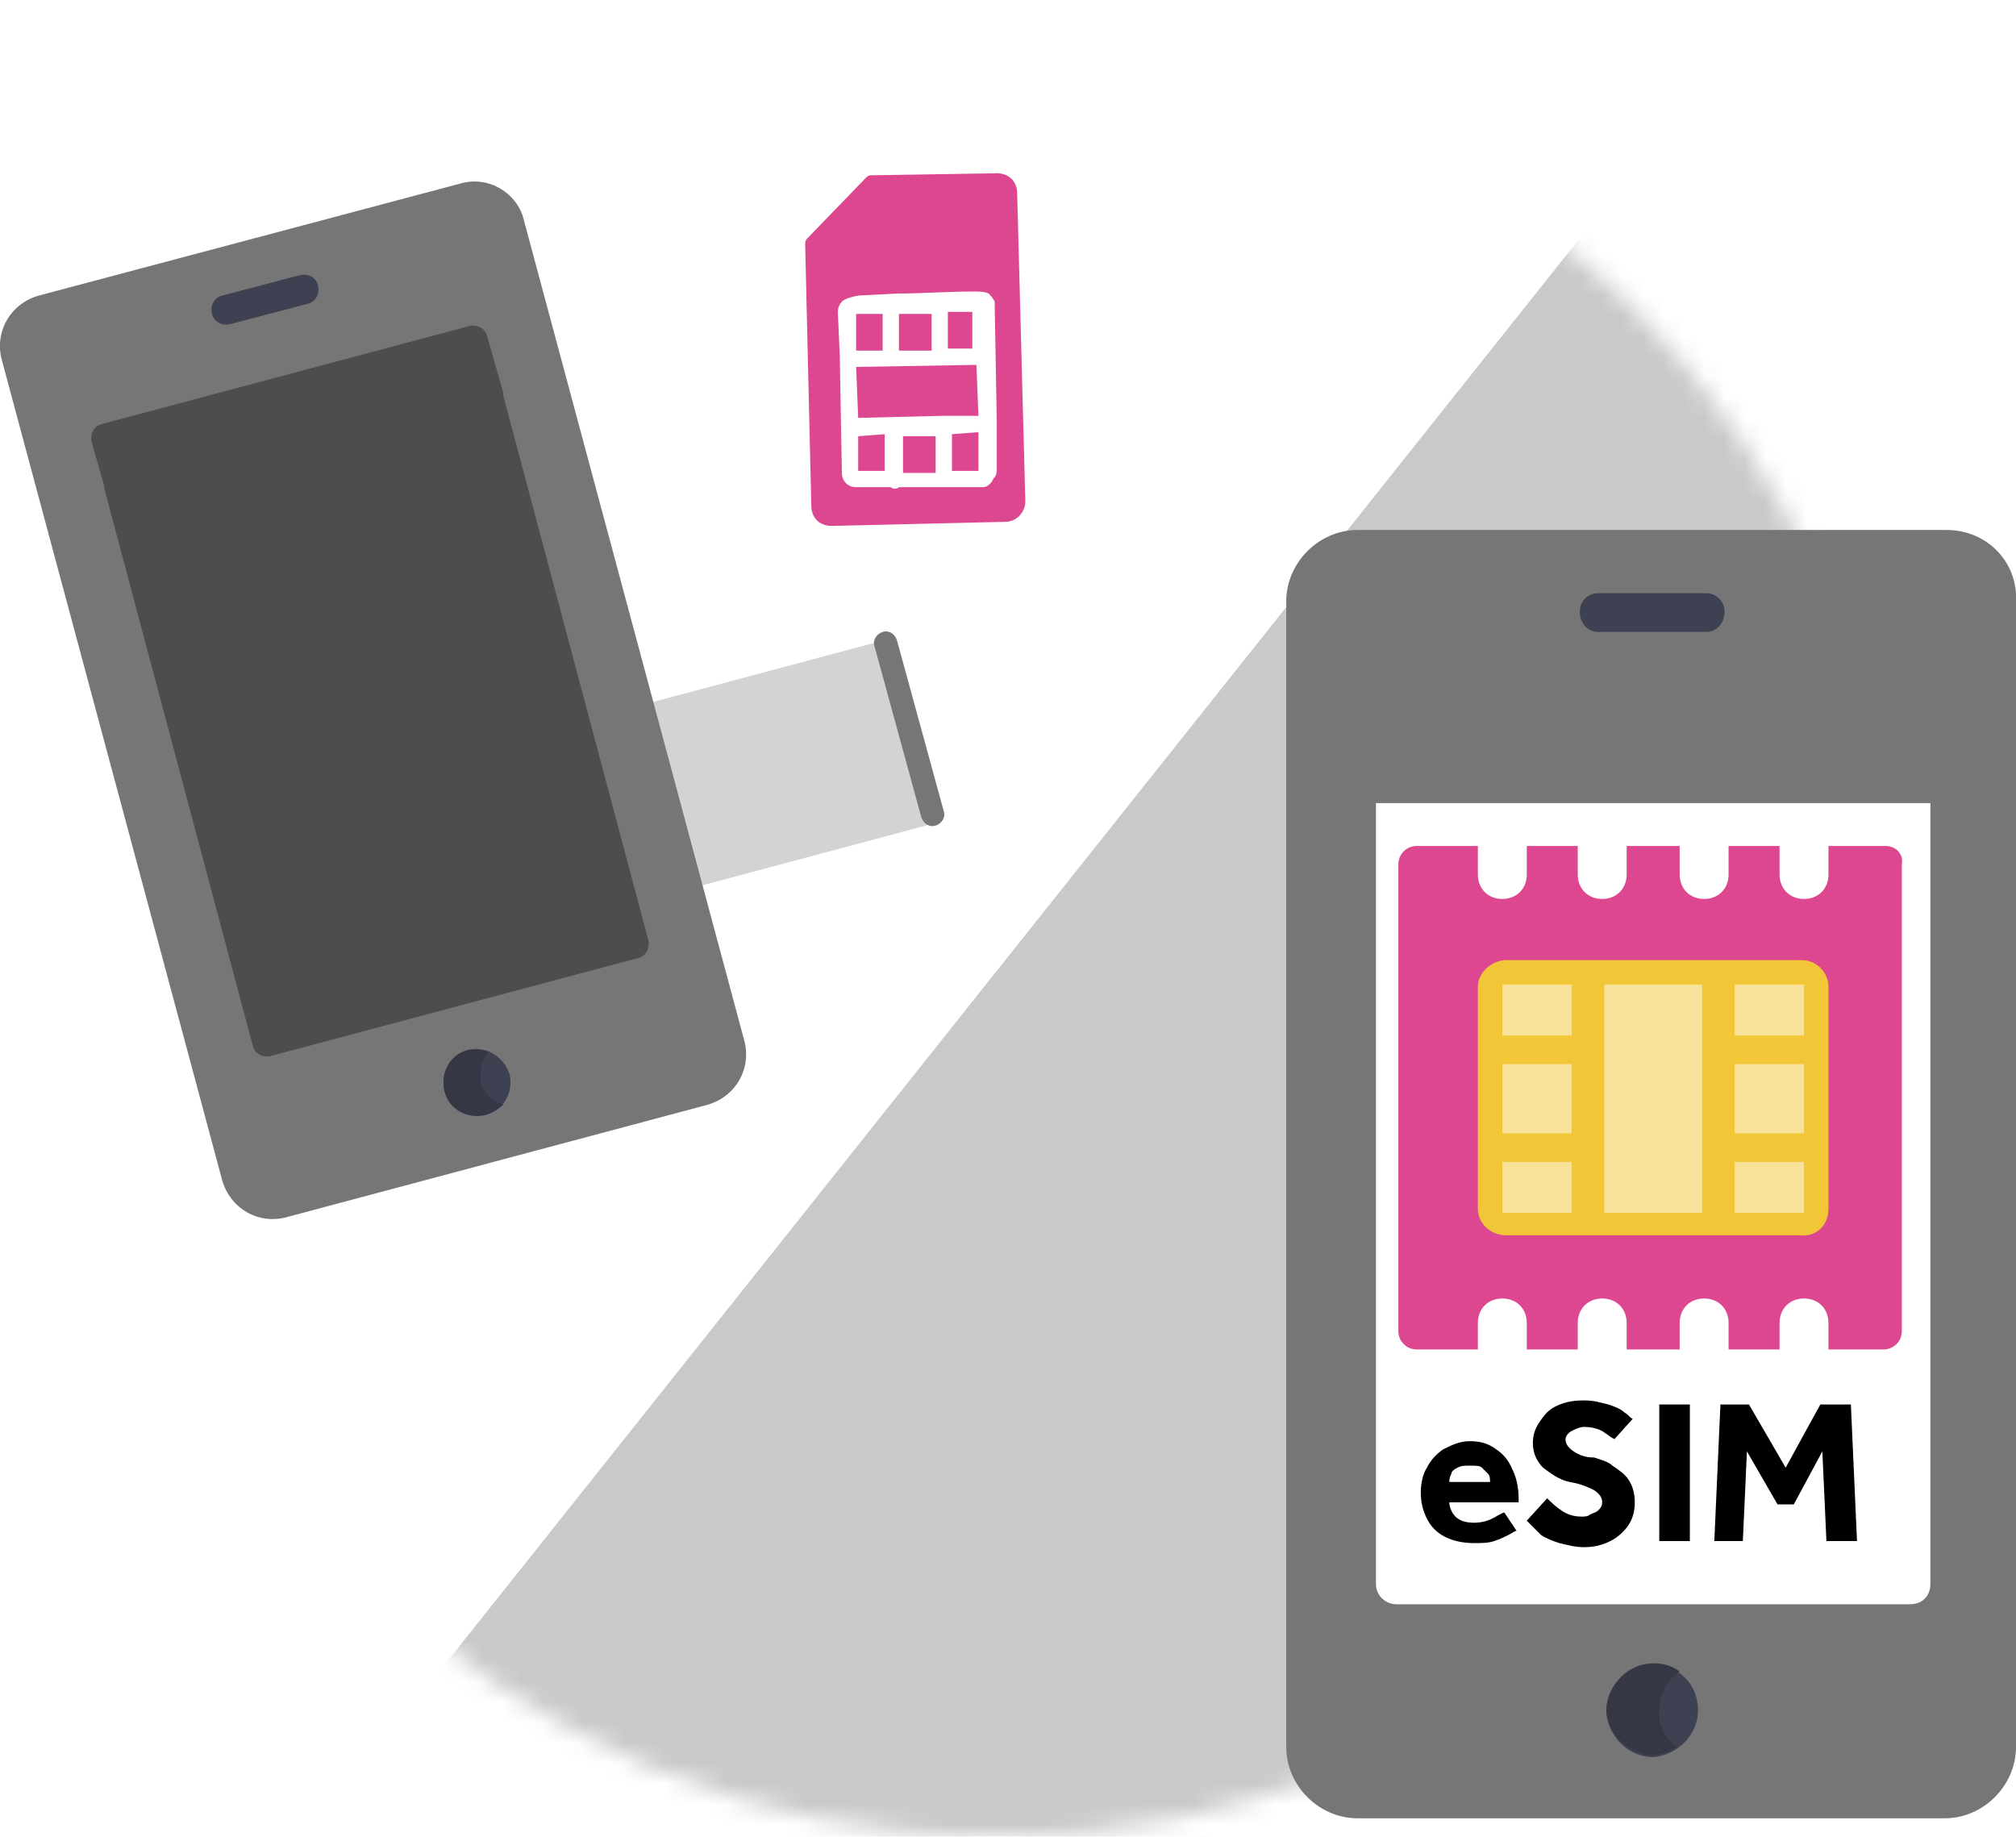<?xml version="1.0" encoding="utf-8"?>
<!-- Generator: Adobe Illustrator 28.1.0, SVG Export Plug-In . SVG Version: 6.00 Build 0)  -->
<svg version="1.1" id="レイヤー_1" xmlns="http://www.w3.org/2000/svg" xmlns:xlink="http://www.w3.org/1999/xlink" x="0px"
	 y="0px" viewBox="0 0 98.9 90.1" style="enable-background:new 0 0 98.9 90.1;" xml:space="preserve">
<style type="text/css">
	.st0{fill:#FFFFFF;}
	.st1{fill:#DD4790;}
	.st2{fill:#D2D4D2;}
	.st3{fill:#767676;}
	.st4{fill:#4D4D4D;}
	.st5{fill:#3E4151;}
	.st6{fill:#353744;}
	.st7{fill:#FFFFFF;filter:url(#Adobe_OpacityMaskFilter);}
	.st8{mask:url(#mask0_55_2_00000128466804286587005170000008782789546147908261_);}
	.st9{fill:#C9C9C9;}
	.st10{fill:#F1C737;}
	.st11{opacity:0.49;}
</style>
<path class="st0" d="M48.9,90.1c24.3,0,44-19.7,44-44s-19.7-44-44-44s-44,19.7-44,44S24.6,90.1,48.9,90.1z"/>
<path class="st1" d="M41.3,14.8c-0.1,0.1-0.2,0.3-0.2,0.5l0.1,2.2v0.1l0.1,5.6c0,0.4,0.3,0.7,0.7,0.7l1.7,0c0.1,0.1,0.3,0.1,0.4,0
	l2.1,0c0.1,0,0.1,0,0.2,0l1.8,0c0.2,0,0.3-0.1,0.4-0.2c0.1-0.1,0.1-0.2,0.2-0.3c0.1-0.1,0.1-0.3,0.1-0.5l0-2.1c0,0,0-0.1,0-0.1
	l-0.1-5.6c0-0.1,0-0.2,0-0.3c-0.1-0.2-0.2-0.3-0.3-0.4c-0.2-0.1-0.5-0.1-0.7-0.1c-1.3,0-2.6,0.1-3.8,0.1l-1.9,0.1
	C41.6,14.6,41.4,14.7,41.3,14.8L41.3,14.8z M42.5,8.7c0.1-0.1,0.2-0.1,0.2-0.1l6.2-0.1c0.6,0,1,0.4,1,1l0.4,15.1c0,0.5-0.4,1-1,1
	l-8.5,0.2c-0.6,0-1-0.4-1-1L39.5,12c0-0.1,0-0.2,0.1-0.3L42.5,8.7L42.5,8.7L42.5,8.7z"/>
<path class="st1" d="M42,15.4l0,1.8l1.3,0l0-1.8L42,15.4z"/>
<path class="st1" d="M44.1,15.4l0,1.8l1.6,0l0-1.8C45.2,15.4,44.6,15.4,44.1,15.4z"/>
<path class="st1" d="M42,18l0.1,2.5l4.1-0.1c0.1,0,0.1,0,0.2,0l1.6,0l-0.1-2.5L42,18L42,18z"/>
<path class="st1" d="M46.5,15.3l0,1.8l1.2,0l0-1.8L46.5,15.3z"/>
<path class="st1" d="M42.1,21.4l0,1.7l1.3,0l0-1.8L42.1,21.4z"/>
<path class="st1" d="M44.3,21.4l0,1.8l1.6,0l0-1.8L44.3,21.4z"/>
<path class="st1" d="M46.7,21.3l0,1.8H48c0,0,0-0.1,0-0.1l0-1.8L46.7,21.3z"/>
<path class="st2" d="M43.4,31.4l-11.6,3.1l2.4,9l11.6-3.1L43.4,31.4z"/>
<path class="st3" d="M43.3,31c0.3-0.1,0.6,0.1,0.7,0.4l2.3,8.4c0.1,0.3-0.1,0.6-0.4,0.7c-0.3,0.1-0.6-0.1-0.7-0.4l-2.3-8.4
	C42.8,31.4,43,31.1,43.3,31z"/>
<path class="st3" d="M22.6,9L1.9,14.5c-1.4,0.4-2.2,1.8-1.8,3.2l10.8,40.2c0.4,1.4,1.8,2.2,3.2,1.8l20.6-5.5
	c1.4-0.4,2.2-1.8,1.8-3.2L25.7,10.8C25.4,9.5,24,8.6,22.6,9C22.6,9,22.6,9,22.6,9z"/>
<path class="st4" d="M5.1,23.9l7.3,27.4c0.1,0.4,0.5,0.6,0.9,0.5l18-4.8c0.4-0.1,0.6-0.5,0.5-0.9l-7.3-27.4L5.1,23.9z"/>
<path class="st4" d="M23,16L5,20.8c-0.4,0.1-0.6,0.5-0.5,0.9l0.8,2.8l19.4-5.2l-0.8-2.8C23.8,16.1,23.4,15.9,23,16z"/>
<path class="st5" d="M25,52.7c0.2,0.9-0.3,1.8-1.2,2h0c-0.9,0.2-1.8-0.3-2-1.2v0c-0.2-0.9,0.3-1.8,1.2-2c0,0,0,0,0,0
	C23.8,51.3,24.7,51.8,25,52.7C25,52.7,25,52.7,25,52.7L25,52.7z"/>
<path class="st6" d="M23.6,53.1c-0.1-0.5,0-1.1,0.4-1.5c-0.3-0.1-0.7-0.1-1-0.1c-0.9,0.2-1.4,1.1-1.2,2v0c0.2,0.9,1.1,1.4,2,1.2h0
	c0.3-0.1,0.6-0.3,0.9-0.5C24.1,54,23.7,53.6,23.6,53.1L23.6,53.1z"/>
<path class="st5" d="M15.1,14.9l-3.8,1c-0.4,0.1-0.8-0.1-0.9-0.5c-0.1-0.4,0.1-0.8,0.5-0.9l3.8-1c0.4-0.1,0.8,0.1,0.9,0.5
	C15.7,14.4,15.5,14.8,15.1,14.9z"/>
<defs>
	<filter id="Adobe_OpacityMaskFilter" filterUnits="userSpaceOnUse" x="15.1" y="0" width="80.5" height="90.1">
		<feColorMatrix  type="matrix" values="1 0 0 0 0  0 1 0 0 0  0 0 1 0 0  0 0 0 1 0"/>
	</filter>
</defs>
<mask maskUnits="userSpaceOnUse" x="15.1" y="0" width="80.5" height="90.1" id="mask0_55_2_00000128466804286587005170000008782789546147908261_">
	<path class="st7" d="M48.9,90.1c24.3,0,44-19.7,44-44s-19.7-44-44-44s-44,19.7-44,44S24.6,90.1,48.9,90.1z"/>
</mask>
<g class="st8">
	<path class="st9" d="M86.8,0L15.1,90.1h74.6L95.6,26L86.8,0z"/>
</g>
<path class="st3" d="M95.5,26H66.6c-1.9,0-3.5,1.6-3.5,3.5v56.2c0,1.9,1.6,3.5,3.5,3.5h28.8c1.9,0,3.5-1.6,3.5-3.5V29.5
	C99,27.6,97.5,26,95.5,26C95.5,26,95.5,26,95.5,26L95.5,26z"/>
<path class="st0" d="M67.5,39.4v38.3c0,0.6,0.5,1,1,1h25.2c0.6,0,1-0.4,1-1V39.4H67.5L67.5,39.4z"/>
<path class="st5" d="M83.3,83.9c0,1.2-1,2.2-2.2,2.3c0,0,0,0,0,0c-1.2,0-2.2-1-2.3-2.2c0,0,0,0,0,0c0-1.2,1-2.2,2.2-2.3c0,0,0,0,0,0
	C82.3,81.6,83.3,82.6,83.3,83.9C83.3,83.8,83.3,83.9,83.3,83.9L83.3,83.9z"/>
<path class="st6" d="M81.4,83.9c0-0.8,0.4-1.5,1-1.9c-0.4-0.3-0.8-0.4-1.3-0.4c-1.2,0-2.2,1-2.3,2.2c0,0,0,0,0,0
	c0,1.2,1,2.2,2.2,2.3c0,0,0,0,0,0c0.5,0,0.9-0.2,1.3-0.4C81.7,85.3,81.3,84.6,81.4,83.9z"/>
<path class="st5" d="M83.7,31h-5.3c-0.5,0-0.9-0.4-0.9-1c0-0.5,0.4-0.9,0.9-0.9h5.3c0.5,0,0.9,0.4,0.9,0.9
	C84.6,30.6,84.2,31,83.7,31z"/>
<path class="st1" d="M92.5,41.5H69.5c-0.5,0-0.9,0.4-0.9,0.9v22.9c0,0.5,0.4,0.9,0.9,0.9h22.9c0.5,0,0.9-0.4,0.9-0.9V42.4
	C93.4,41.9,93,41.5,92.5,41.5z"/>
<path class="st0" d="M74.9,64.9c0-0.7-0.5-1.2-1.2-1.2c-0.7,0-1.2,0.5-1.2,1.2v1.5c0,0.7,0.5,1.2,1.2,1.2c0.7,0,1.2-0.5,1.2-1.2
	V64.9z"/>
<path class="st0" d="M79.8,64.9c0-0.7-0.5-1.2-1.2-1.2c-0.7,0-1.2,0.5-1.2,1.2v1.5c0,0.7,0.5,1.2,1.2,1.2c0.7,0,1.2-0.5,1.2-1.2
	V64.9z"/>
<path class="st0" d="M89.7,64.9c0-0.7-0.5-1.2-1.2-1.2c-0.7,0-1.2,0.5-1.2,1.2v1.5c0,0.7,0.5,1.2,1.2,1.2c0.7,0,1.2-0.5,1.2-1.2
	V64.9z"/>
<path class="st0" d="M84.8,64.9c0-0.7-0.5-1.2-1.2-1.2c-0.7,0-1.2,0.5-1.2,1.2v1.5c0,0.7,0.5,1.2,1.2,1.2c0.7,0,1.2-0.5,1.2-1.2
	V64.9z"/>
<path class="st0" d="M74.9,41.4c0-0.7-0.5-1.2-1.2-1.2c-0.7,0-1.2,0.5-1.2,1.2v1.5c0,0.7,0.5,1.2,1.2,1.2c0.7,0,1.2-0.5,1.2-1.2
	V41.4z"/>
<path class="st0" d="M79.8,41.4c0-0.7-0.5-1.2-1.2-1.2c-0.7,0-1.2,0.5-1.2,1.2v1.5c0,0.7,0.5,1.2,1.2,1.2c0.7,0,1.2-0.5,1.2-1.2
	V41.4z"/>
<path class="st0" d="M89.7,41.4c0-0.7-0.5-1.2-1.2-1.2c-0.7,0-1.2,0.5-1.2,1.2v1.5c0,0.7,0.5,1.2,1.2,1.2c0.7,0,1.2-0.5,1.2-1.2
	V41.4z"/>
<path class="st0" d="M84.8,41.4c0-0.7-0.5-1.2-1.2-1.2c-0.7,0-1.2,0.5-1.2,1.2v1.5c0,0.7,0.5,1.2,1.2,1.2c0.7,0,1.2-0.5,1.2-1.2
	V41.4z"/>
<path class="st10" d="M89.7,59.3V48.4c0-0.7-0.6-1.3-1.3-1.3H73.9c-0.7,0-1.4,0.6-1.4,1.3v10.9c0,0.7,0.6,1.3,1.4,1.3h14.4
	C89.1,60.7,89.7,60.1,89.7,59.3z"/>
<path d="M73.8,74.2l0.6,0.9c-0.1,0-0.2,0.1-0.4,0.2c-0.2,0.1-0.4,0.2-0.7,0.3c-0.3,0.1-0.6,0.1-1,0.1c-0.5,0-1-0.1-1.4-0.3
	s-0.7-0.5-0.9-0.9c-0.2-0.4-0.3-0.8-0.3-1.3c0-0.4,0.1-0.9,0.3-1.2c0.2-0.4,0.5-0.7,0.8-0.9c0.4-0.2,0.8-0.4,1.3-0.4
	s0.9,0.1,1.3,0.4c0.3,0.2,0.6,0.5,0.8,1c0.2,0.4,0.3,0.9,0.3,1.4v0.2h-3.4c0,0.2,0.1,0.5,0.3,0.7c0.2,0.2,0.5,0.3,0.9,0.3
	c0.4,0,0.7-0.1,0.9-0.2S73.7,74.2,73.8,74.2L73.8,74.2z M71.1,72.7h2c0-0.1,0-0.3-0.1-0.4s-0.2-0.2-0.3-0.3
	c-0.1-0.1-0.3-0.1-0.6-0.1s-0.4,0-0.6,0.1c-0.2,0.1-0.3,0.2-0.3,0.3C71.1,72.5,71.1,72.6,71.1,72.7z"/>
<path d="M74.9,74.6l1-1.1c0.2,0.2,0.4,0.4,0.7,0.6s0.6,0.3,1,0.3c0.1,0,0.3,0,0.4-0.1c0.2-0.1,0.3-0.1,0.4-0.2s0.2-0.2,0.2-0.4
	c0-0.2-0.1-0.4-0.4-0.6c-0.2-0.1-0.6-0.3-1.2-0.4c-0.5-0.1-0.9-0.4-1.3-0.7c-0.3-0.3-0.5-0.7-0.5-1.2c0-0.4,0.1-0.7,0.3-1
	c0.2-0.3,0.4-0.6,0.8-0.8c0.4-0.2,0.8-0.3,1.4-0.3c0.5,0,0.8,0.1,1.2,0.2c0.3,0.1,0.6,0.2,0.8,0.4c0.2,0.1,0.3,0.3,0.4,0.3l-0.9,1
	c-0.2-0.1-0.3-0.2-0.6-0.4c-0.2-0.1-0.5-0.2-0.9-0.2c-0.2,0-0.4,0.1-0.6,0.2c-0.2,0.1-0.3,0.3-0.3,0.4c0,0.2,0.1,0.4,0.4,0.6
	s0.6,0.3,1,0.3c0.3,0.1,0.7,0.2,0.9,0.4c0.3,0.2,0.6,0.4,0.8,0.7c0.2,0.3,0.3,0.7,0.3,1.1c0,0.4-0.1,0.8-0.3,1.1
	c-0.2,0.3-0.5,0.6-0.9,0.8c-0.4,0.2-0.8,0.3-1.3,0.3c-0.4,0-0.8-0.1-1.2-0.2c-0.3-0.1-0.6-0.2-0.9-0.4C75.3,75,75.1,74.8,74.9,74.6
	L74.9,74.6z"/>
<path d="M81.4,75.6v-6.7h1.5v6.7H81.4z"/>
<path d="M84.1,75.6l0.3-6.7h1.4l1.8,3.1l1.7-3.1h1.5l0.3,6.7h-1.5l-0.2-4.4L88,73.8h-0.8l-1.5-2.6l-0.2,4.4H84.1L84.1,75.6z"/>
<g class="st11">
	<path class="st0" d="M88.5,50.8v-2.5h-3.4v2.5H88.5z"/>
	<path class="st0" d="M88.5,55.6v-3.4h-3.4v3.4H88.5z"/>
	<path class="st0" d="M88.5,59.5v-2.5h-3.4v2.5H88.5z"/>
	<path class="st0" d="M77.1,50.8v-2.5h-3.4v2.5H77.1z"/>
	<path class="st0" d="M77.1,55.6v-3.4h-3.4v3.4H77.1z"/>
	<path class="st0" d="M77.1,59.5v-2.5h-3.4v2.5H77.1z"/>
	<path class="st0" d="M83.5,59.5V48.3h-4.8v11.2H83.5z"/>
</g>
</svg>
